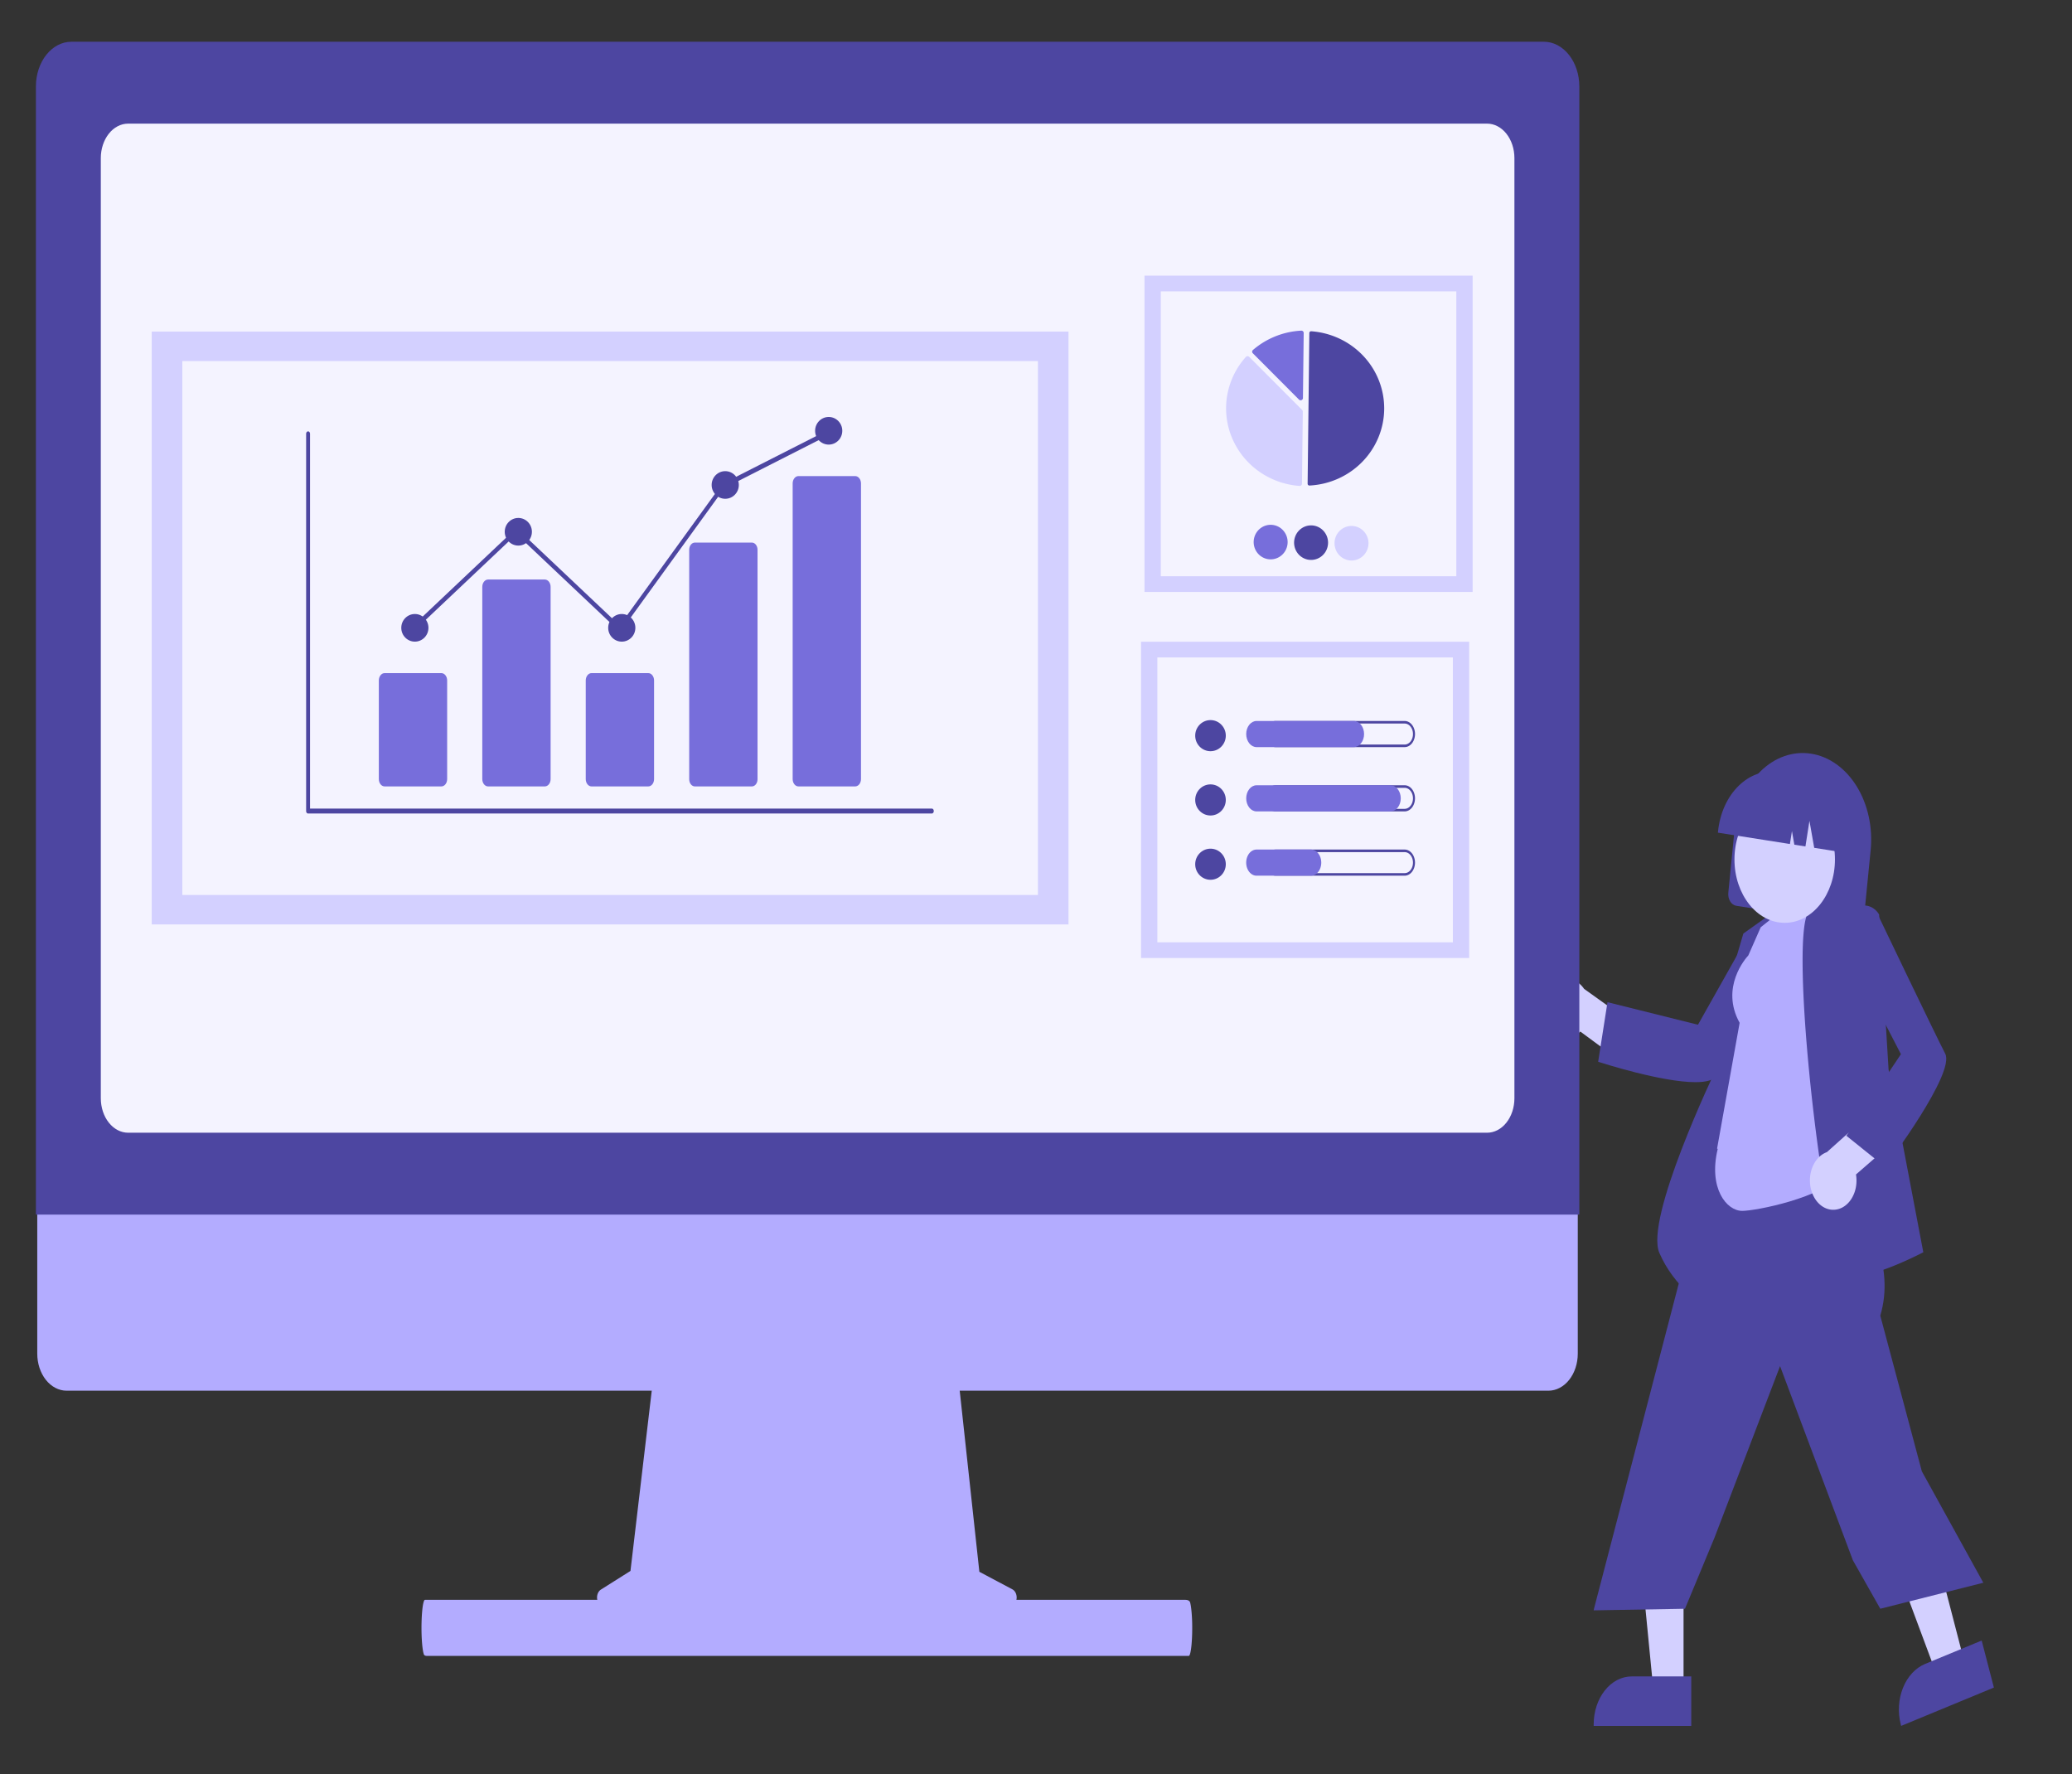 <svg width="577" height="494" fill="none" xmlns="http://www.w3.org/2000/svg"><rect width="100%" height="100%" fill="#333333" stroke="none"/><path d="M430.468 284.415c.427 1.06 1.034 1.988 1.777 2.719.743.732 1.603 1.249 2.522 1.515a5.136 5.136 0 002.793.027c.921-.249 1.788-.749 2.54-1.466l12.709 9.392 6.408-8.352-18.095-12.945c-1.039-1.513-2.482-2.492-4.055-2.753-1.573-.261-3.167.216-4.48 1.339-1.313 1.122-2.254 2.814-2.645 4.754-.39 1.94-.203 3.993.526 5.77z" fill="#D3D0FF"/><path d="M472.122 301.292c-9.375 0-25.871-5.294-26.785-5.59l-.288-.093 2.596-16.583 25.197 6.278 13.689-24.317 15.715-2.015-.438.728c-.205.339-20.463 33.981-23.616 39.625-.795 1.423-3.068 1.967-6.07 1.967z" fill="#4D46A1"/><path d="M474.635 363.532l-.375-.226c-.08-.048-8.044-4.935-12.17-14.476-4.106-9.496 15.114-49.778 16.459-52.573l.02-12.792 6.914-23.549 8.817-6.287-7.57 22.284-12.095 87.619z" fill="#4D46A1"/><path d="M468.825 470.217l-8.427-.001-4.009-41.006 12.437.001-.001 41.006z" fill="#D3D0FF"/><path d="M470.974 480.521l-27.173-.001v-.434c0-3.538 1.114-6.932 3.098-9.434 1.983-2.502 4.673-3.908 7.478-3.908h.001l16.596.001v13.776z" fill="#4D46A1"/><path d="M546.563 460.9l-8.008 3.31-13.932-37.392 11.819-4.885 10.121 38.967z" fill="#D3D0FF"/><path d="M555.246 469.847l-25.822 10.673-.107-.412c-.874-3.362-.652-7.025.615-10.182s3.477-5.549 6.142-6.651l.001-.001 15.771-6.518 3.4 13.091zm-31.633-21.943l-7.633-13.497-20.28-54.055-18.25 47.749-8.225 19.803-25.424.446.1-.502 39.883-152.985 30.471 5.743-1.387 25.374.827 1.482c6.883 12.336 14 25.09 9.918 38.839l11.572 43.346 17.122 31.015-28.694 7.242z" fill="#4D46A1"/><path d="M485.176 337.131c-4.415 0-9.453-6.36-6.84-17.219l-.169-.154 6.277-34.987c-5.478-9.883 1.745-18.04 2.422-18.768l3.447-7.829 15.212-12.17 7.697 80.673-.114.137c-5.559 6.71-24.228 10.317-27.932 10.317z" fill="#B3ACFF"/><path d="M516.329 355.335a6.55 6.55 0 01-1.797-.219c-.591-.171-1.549-1.037-3.029-6.581-5.884-22.039-12.83-88.351-7.784-94.84l.116-.148 8.287 1.588c.688-.585 4.303-3.487 7.639-2.983.686.1 1.348.36 1.944.765a5.417 5.417 0 011.52 1.591l.057.086 2.64 43.207 9.671 50.846-.232.121c-.563.294-12.639 6.567-19.032 6.567z" fill="#4D46A1"/><path d="M510.756 336.817a5.427 5.427 0 002.706-.878c.84-.538 1.576-1.303 2.156-2.239a9.173 9.173 0 001.204-3.18c.212-1.158.22-2.361.024-3.524l12.13-10.54-3.279-10.861-16.965 15.188c-1.527.545-2.841 1.778-3.695 3.465-.854 1.686-1.188 3.71-.939 5.686.25 1.977 1.065 3.769 2.293 5.038 1.227 1.268 2.78 1.925 4.365 1.845z" fill="#D3D0FF"/><path d="M524.974 324.902l-10.806-8.689 15.189-22.71-11.656-22.554 5.215-16.35.337.704c.157.328 15.722 32.842 18.438 38.053 2.825 5.42-15.736 30.24-16.528 31.293l-.189.253z" fill="#4D46A1"/><path d="M281.922 442.498l-9.196-4.885-6.309-58.156h-84.009l-6.838 57.919-8.228 5.189c-.393.248-.709.657-.896 1.16a3.066 3.066 0 00-.132 1.611c.102.54.344 1.021.69 1.366.345.345.772.532 1.212.532h112.948c.451 0 .888-.197 1.237-.557.349-.36.589-.862.678-1.42a3.042 3.042 0 00-.188-1.64c-.211-.503-.554-.898-.969-1.119z" fill="#B3ACFF"/><path d="M431.213 387.194H18.535c-2.165-.006-4.24-1.095-5.77-3.029-1.529-1.933-2.388-4.553-2.388-7.285v-73.41h428.994v73.41c0 2.732-.859 5.352-2.389 7.285-1.529 1.934-3.604 3.023-5.769 3.029z" fill="#B3ACFF"/><path d="M439.801 338.165H10V24.056c.003-3.296 1.042-6.456 2.89-8.787 1.848-2.331 4.353-3.642 6.966-3.646h410.089c2.613.004 5.118 1.315 6.966 3.646 1.848 2.33 2.887 5.49 2.89 8.787v314.109z" fill="#4D46A1"/><path d="M414.131 315.368H35.671c-2.015-.003-3.947-1.014-5.371-2.811-1.425-1.797-2.226-4.233-2.228-6.774V44.007c.002-2.542.803-4.978 2.228-6.775 1.424-1.797 3.356-2.808 5.37-2.811h378.461c2.014.003 3.946 1.014 5.37 2.81 1.425 1.798 2.226 4.234 2.228 6.776v261.776c-.002 2.541-.803 4.977-2.228 6.774-1.424 1.797-3.356 2.808-5.37 2.811z" fill="#F4F3FF"/><path d="M331.04 461.035H118.976c-.398 0-.811-.068-.944-.443a6.925 6.925 0 01-.261-1.117c-.175-1.049-.303-2.539-.363-4.239a62.375 62.375 0 01-.013-3.542c.029-1.173.091-2.276.181-3.225.09-.948.205-1.716.338-2.245.132-.529.277-.805.425-.806h211.646c.648 0 1.282.157 1.446.784.06.229.117.505.171.828.185 1.109.318 2.693.378 4.495.031 1.142.03 2.327-.003 3.467a45.39 45.39 0 01-.186 3.117c-.09.913-.205 1.65-.335 2.156-.13.507-.272.77-.416.77z" fill="#B3ACFF"/><path d="M410.09 76.741h-91.377v88.066h91.377V76.741z" fill="#D3D0FF"/><path d="M405.55 81.118h-82.297v79.314h82.297V81.118z" fill="#F4F3FF"/><path d="M364.636 135.181l.033-.001c5.57-.285 10.821-2.642 14.684-6.589 3.862-3.947 6.047-9.19 6.11-14.661.062-5.471-2.002-10.76-5.774-14.791-3.771-4.032-8.967-6.503-14.529-6.91a.516.516 0 00-.379.128.482.482 0 00-.162.356l-.48 41.971a.501.501 0 00.497.497z" fill="#4D46A1"/><path d="M347.428 99.169a.65.65 0 01.453.19l14.732 14.777a.62.62 0 01.183.448l-.229 20.083a.612.612 0 01-.056.25.611.611 0 01-.152.208.657.657 0 01-.486.165 22.342 22.342 0 01-11.347-4.086 21.724 21.724 0 01-7.454-9.332 21.274 21.274 0 01-1.329-11.784 21.487 21.487 0 015.194-10.705.642.642 0 01.467-.214h.024z" fill="#D3D0FF"/><path d="M362.407 92.057a.655.655 0 01.589.387c.035.08.051.165.05.252l-.207 18.12a.627.627 0 01-.404.579.653.653 0 01-.699-.145l-12.855-12.894a.616.616 0 01-.122-.712.649.649 0 01.156-.204 22.367 22.367 0 0113.492-5.383zm-3.834 58.922a4.865 4.865 0 01-.826 2.662 4.752 4.752 0 01-2.142 1.746 4.659 4.659 0 01-2.736.243 4.708 4.708 0 01-2.406-1.344 4.831 4.831 0 01-1.267-2.476 4.88 4.88 0 01.299-2.775 4.785 4.785 0 011.766-2.138 4.664 4.664 0 015.963.667 4.86 4.86 0 011.349 3.415z" fill="#776EDB"/><path d="M369.832 151.138a4.863 4.863 0 01-.826 2.662 4.75 4.75 0 01-2.142 1.747 4.656 4.656 0 01-2.735.242 4.705 4.705 0 01-2.407-1.343 4.835 4.835 0 01-1.267-2.477 4.882 4.882 0 01.3-2.775 4.793 4.793 0 011.765-2.138 4.674 4.674 0 012.636-.78 4.691 4.691 0 013.327 1.448 4.852 4.852 0 011.349 3.414z" fill="#4D46A1"/><path d="M381.092 151.297a4.864 4.864 0 01-.827 2.662 4.743 4.743 0 01-2.142 1.747 4.656 4.656 0 01-2.735.242 4.709 4.709 0 01-2.407-1.343 4.835 4.835 0 01-1.267-2.477 4.882 4.882 0 01.3-2.775 4.793 4.793 0 011.765-2.138 4.675 4.675 0 012.637-.78 4.695 4.695 0 013.326 1.448 4.857 4.857 0 011.35 3.414zm28.037 27.371h-91.378v88.066h91.378v-88.066z" fill="#D3D0FF"/><path d="M404.588 183.043h-82.296v79.314h82.296v-79.314z" fill="#F4F3FF"/><path d="M337.094 209.145c2.351 0 4.257-1.937 4.257-4.327 0-2.39-1.906-4.328-4.257-4.328-2.35 0-4.256 1.938-4.256 4.328 0 2.39 1.906 4.327 4.256 4.327zm54.063-7.699c.305 0 .607.075.888.222.282.146.538.361.753.633.216.271.387.594.504.949.116.355.176.735.176 1.12 0 .384-.06.765-.176 1.12a3.068 3.068 0 01-.504.949 2.362 2.362 0 01-.753.633 1.896 1.896 0 01-.888.221h-35.938c-.614 0-1.204-.308-1.638-.856-.435-.548-.679-1.292-.679-2.067 0-.776.244-1.519.679-2.067.434-.549 1.024-.857 1.638-.857h35.938zm0-.716h-35.938c-.379 0-.755.093-1.105.276-.351.183-.669.45-.937.788a3.81 3.81 0 00-.627 1.182c-.145.442-.22.915-.22 1.394 0 .478.075.952.22 1.394.145.442.358.843.627 1.181.268.338.586.606.937.789.35.182.726.276 1.105.275h35.938c.379.001.755-.093 1.106-.275a2.95 2.95 0 00.937-.789c.268-.338.481-.739.626-1.181.146-.442.22-.916.22-1.394 0-.479-.074-.952-.22-1.394a3.829 3.829 0 00-.626-1.182 2.946 2.946 0 00-.937-.788 2.384 2.384 0 00-1.106-.276z" fill="#4D46A1"/><path d="M376.977 208.009h-27.054c-.765 0-1.499-.383-2.04-1.066-.541-.682-.845-1.608-.845-2.573 0-.965.304-1.891.845-2.574.541-.682 1.275-1.066 2.04-1.066h27.054c.765 0 1.499.384 2.04 1.066.541.683.845 1.609.845 2.574 0 .965-.304 1.891-.845 2.573-.541.683-1.275 1.066-2.04 1.066z" fill="#776EDB"/><path d="M337.094 227.045c2.351 0 4.257-1.938 4.257-4.328 0-2.39-1.906-4.327-4.257-4.327-2.35 0-4.256 1.937-4.256 4.327 0 2.39 1.906 4.328 4.256 4.328zm54.063-7.699c.305-.001.606.074.888.221.282.147.537.362.753.633.216.272.387.594.503.949.117.355.177.736.177 1.12 0 .385-.06.765-.177 1.12a3.034 3.034 0 01-.503.949 2.363 2.363 0 01-.753.634 1.923 1.923 0 01-.888.221h-35.938c-.615 0-1.204-.308-1.639-.857-.434-.548-.678-1.291-.678-2.067 0-.775.244-1.519.678-2.067.435-.548 1.024-.856 1.639-.856h35.938zm0-.716h-35.938c-.765 0-1.499.383-2.04 1.066-.541.682-.845 1.608-.845 2.573 0 .965.304 1.891.845 2.574.541.682 1.275 1.066 2.04 1.066h35.938c.765 0 1.499-.384 2.04-1.066.541-.683.845-1.609.845-2.574 0-.965-.304-1.891-.845-2.573-.541-.683-1.275-1.066-2.04-1.066z" fill="#4D46A1"/><path d="M387.193 225.909h-37.27c-.765 0-1.499-.384-2.04-1.066-.541-.683-.845-1.609-.845-2.574 0-.965.304-1.891.845-2.573.541-.683 1.275-1.066 2.04-1.066h37.27c.765 0 1.499.383 2.04 1.066.541.682.845 1.608.845 2.573 0 .965-.304 1.891-.845 2.574-.541.682-1.275 1.066-2.04 1.066z" fill="#776EDB"/><path d="M337.094 244.944c2.351 0 4.257-1.937 4.257-4.327 0-2.39-1.906-4.328-4.257-4.328-2.35 0-4.256 1.938-4.256 4.328 0 2.39 1.906 4.327 4.256 4.327zm54.063-7.699c.305 0 .606.075.888.221.282.147.537.362.753.634.216.271.387.594.503.949.117.355.177.735.177 1.12 0 .384-.06.764-.177 1.119a3.034 3.034 0 01-.503.949 2.363 2.363 0 01-.753.634 1.911 1.911 0 01-.888.221h-35.938c-.615 0-1.204-.308-1.639-.856-.434-.548-.678-1.292-.678-2.067 0-.776.244-1.519.678-2.067.435-.549 1.024-.857 1.639-.857h35.938zm0-.716h-35.938c-.765 0-1.499.384-2.04 1.066-.541.683-.845 1.608-.845 2.574 0 .965.304 1.891.845 2.573.541.683 1.275 1.066 2.04 1.066h35.938c.765 0 1.499-.383 2.04-1.066.541-.682.845-1.608.845-2.573 0-.966-.304-1.891-.845-2.574-.541-.682-1.275-1.066-2.04-1.066z" fill="#4D46A1"/><path d="M365.058 243.808h-15.135a2.365 2.365 0 01-1.105-.276 2.925 2.925 0 01-.938-.788 3.823 3.823 0 01-.626-1.181 4.459 4.459 0 01-.22-1.394c0-.479.074-.952.22-1.394.145-.442.358-.844.626-1.182.268-.338.587-.606.938-.788.35-.183.726-.276 1.105-.276h15.135c.764.002 1.497.386 2.037 1.068.54.682.843 1.607.843 2.572 0 .964-.303 1.889-.843 2.571-.54.682-1.273 1.067-2.037 1.068z" fill="#776EDB"/><path d="M297.552 92.323H42.259v165.052h255.293V92.323z" fill="#D3D0FF"/><path d="M289.042 100.524H50.769v148.65h238.273v-148.65z" fill="#F4F3FF"/><path d="M259.491 226.496H85.795a.493.493 0 01-.385-.201.787.787 0 01-.159-.485V120.786a.78.78 0 01.16-.485c.101-.128.24-.2.384-.2.144 0 .282.072.384.2.102.129.16.303.16.485v104.338H259.49c.144 0 .283.073.384.201.102.129.16.303.16.485a.787.787 0 01-.16.485.491.491 0 01-.384.201z" fill="#4D46A1"/><path d="M122.906 218.952h-15.798c-.428 0-.838-.215-1.141-.596-.302-.382-.472-.899-.473-1.439v-27.473c.001-.54.171-1.057.473-1.439.303-.382.713-.596 1.141-.597h15.798c.428.001.838.215 1.141.597.302.382.472.899.473 1.439v27.473c-.001.54-.171 1.057-.473 1.439-.303.381-.713.596-1.141.596zm28.811.001h-15.799c-.427-.001-.838-.215-1.14-.597-.303-.381-.473-.899-.473-1.439v-53.531c0-.54.17-1.057.473-1.439.302-.381.713-.596 1.14-.596h15.799c.428 0 .838.215 1.14.596.303.382.473.899.473 1.439v53.531c0 .54-.17 1.058-.473 1.439-.302.382-.712.596-1.14.597zm28.81-.001h-15.799c-.427 0-.838-.215-1.14-.596-.303-.382-.473-.899-.473-1.439v-27.473c0-.54.17-1.057.473-1.439.302-.382.713-.596 1.14-.597h15.799c.428.001.838.215 1.14.597.303.382.473.899.473 1.439v27.473c0 .54-.17 1.057-.473 1.439-.302.381-.712.596-1.14.596zm28.81.001h-15.798c-.418.011-.823-.187-1.125-.551-.303-.365-.478-.865-.489-1.393v-64.002c.011-.527.186-1.028.489-1.392.302-.364.707-.562 1.125-.551h15.798c.418-.011.823.187 1.125.551.303.364.479.865.489 1.392v64.002c-.01.528-.186 1.028-.489 1.392-.302.365-.707.563-1.125.552zm28.81-.001h-15.798c-.428 0-.838-.215-1.14-.596-.303-.382-.473-.899-.474-1.439v-82.333c.001-.539.171-1.057.474-1.438.302-.382.712-.597 1.14-.597h15.798c.428 0 .838.215 1.141.597.302.381.473.899.473 1.438v82.333c0 .54-.171 1.057-.473 1.439-.303.381-.713.596-1.141.596z" fill="#776EDB"/><path d="M115.529 178.644c2.09 0 3.783-1.723 3.783-3.847 0-2.125-1.693-3.847-3.783-3.847-2.089 0-3.783 1.722-3.783 3.847 0 2.124 1.694 3.847 3.783 3.847zm28.81-26.743c2.09 0 3.784-1.723 3.784-3.847 0-2.125-1.694-3.847-3.784-3.847-2.089 0-3.783 1.722-3.783 3.847 0 2.124 1.694 3.847 3.783 3.847zm28.811 26.743c2.089 0 3.783-1.723 3.783-3.847 0-2.125-1.694-3.847-3.783-3.847-2.09 0-3.784 1.722-3.784 3.847 0 2.124 1.694 3.847 3.784 3.847zm28.81-39.773c2.089 0 3.783-1.722 3.783-3.847 0-2.124-1.694-3.846-3.783-3.846-2.09 0-3.784 1.722-3.784 3.846 0 2.125 1.694 3.847 3.784 3.847zm28.81-15.087c2.09 0 3.784-1.722 3.784-3.846 0-2.125-1.694-3.847-3.784-3.847-2.089 0-3.783 1.722-3.783 3.847 0 2.124 1.694 3.846 3.783 3.846z" fill="#4D46A1"/><path d="M172.696 175.987L143.818 148.7l-28.485 26.914-.652-1.097 29.137-27.531 28.741 27.157 28.561-39.428.114-.059 28.811-14.643.406 1.272-28.695 14.585-29.06 40.117zm308.594 72.594l1.763-17.83c.627-6.336 3.223-12.099 7.218-16.02 3.995-3.922 9.061-5.681 14.084-4.89 5.022.79 9.591 4.065 12.699 9.105 3.109 5.039 4.503 11.43 3.876 17.767l-1.763 17.829c-.085.851-.434 1.624-.97 2.151-.537.526-1.217.763-1.891.658l-32.789-5.161c-.675-.107-1.288-.547-1.705-1.224-.418-.676-.605-1.534-.522-2.385z" fill="#4D46A1"/><path d="M496.996 256.93c7.728 0 13.993-7.903 13.993-17.652 0-9.749-6.265-17.652-13.993-17.652-7.728 0-13.993 7.903-13.993 17.652 0 9.749 6.265 17.652 13.993 17.652z" fill="#D3D0FF"/><path d="M478.431 231.472c.5-5.009 2.555-9.565 5.714-12.666 3.159-3.101 7.164-4.494 11.137-3.875l2.827.445c3.971.631 7.582 3.223 10.04 7.208 2.458 3.985 3.563 9.038 3.072 14.049l-.036.356-5.973-.94-1.326-7.518-1.119 7.134-3.087-.486-.669-3.793-.565 3.598-20.05-3.155.035-.357z" fill="#4D46A1"/></svg>